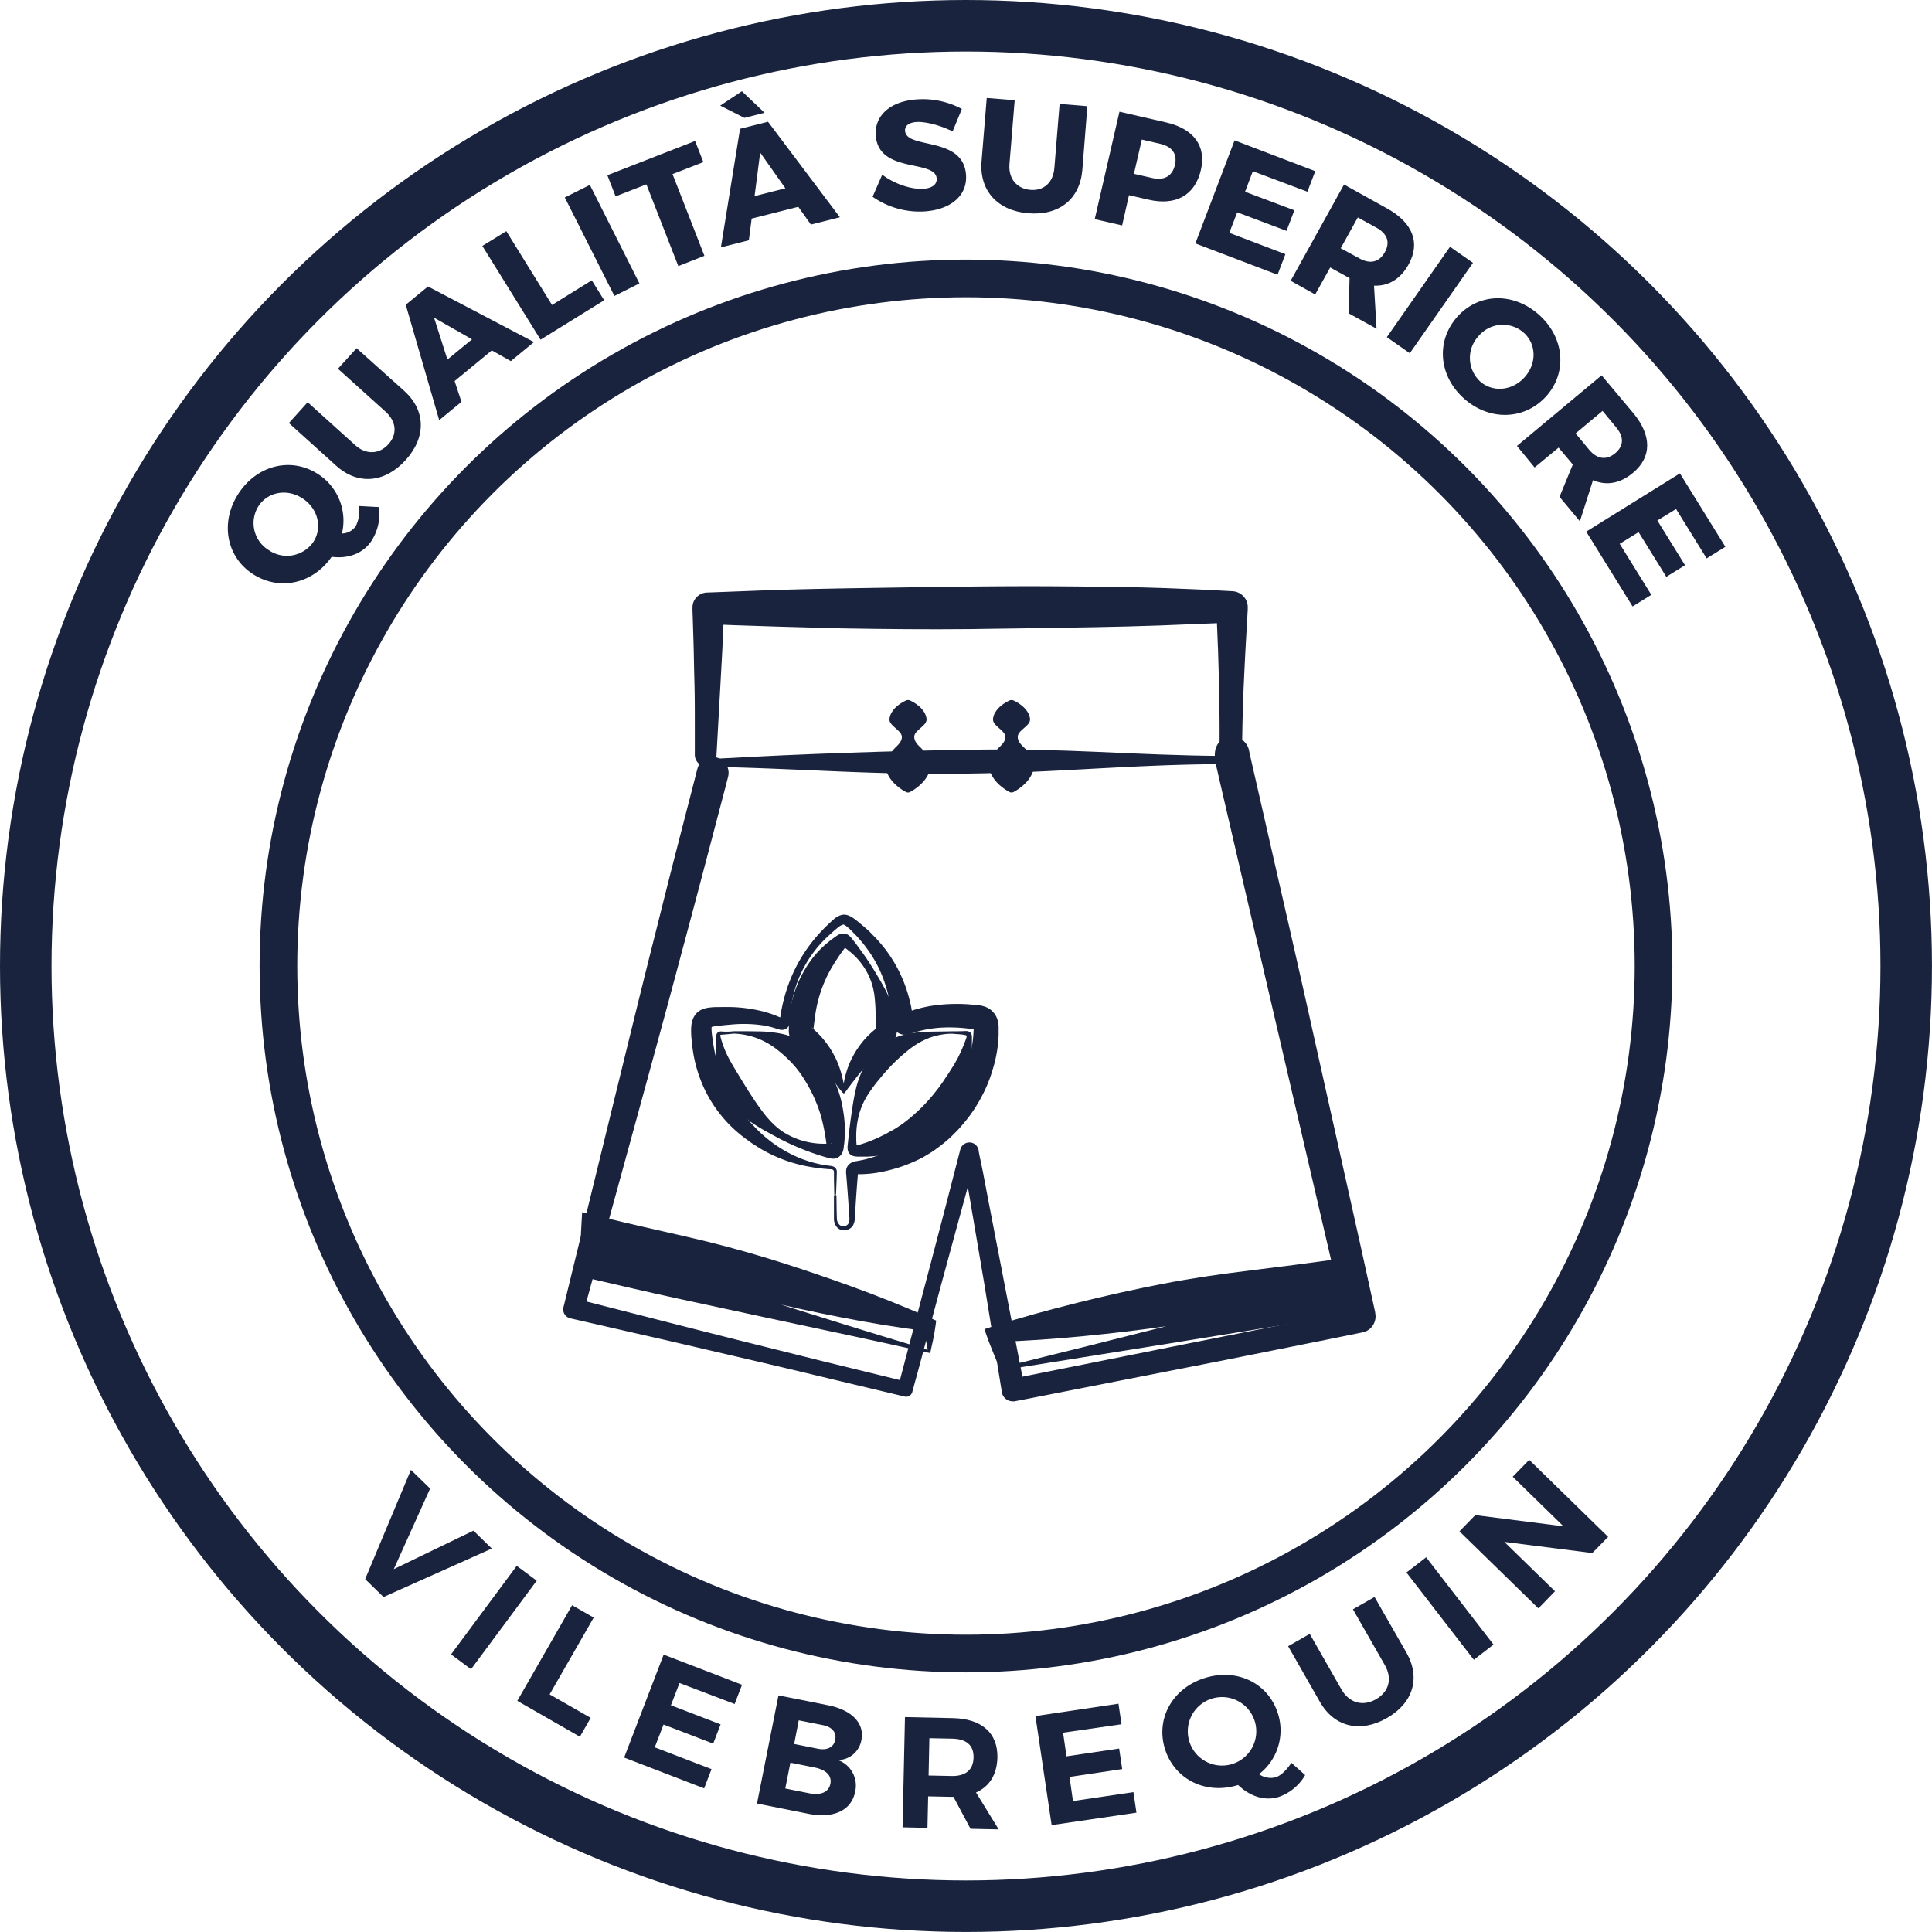 <svg id="Calque_1" data-name="Calque 1" xmlns="http://www.w3.org/2000/svg" viewBox="0 0 564.21 564.21"><defs><style>.cls-1{fill:#19233d;}.cls-2,.cls-3{fill:none;stroke:#19233d;stroke-miterlimit:10;}.cls-2{stroke-width:11px;}.cls-3{stroke-width:15.04px;}</style></defs><path class="cls-1" d="M359.73,222.82H206.43a2.5,2.5,0,0,1-2.5-2.5V177.45a2.5,2.5,0,0,1,2.5-2.5h153.3a2.5,2.5,0,0,1,2.5,2.5v42.87A2.5,2.5,0,0,1,359.73,222.82Zm-150.8-1h148.3V180H208.93Z"/><path class="cls-1" d="M359.73,223.17c-17-.1-34,1-51,1.88s-34,1.16-51,.69-34-1.58-51-1.79a5.13,5.13,0,0,1-1-.08,4.11,4.11,0,0,1-1.07-.42,3.65,3.65,0,0,1-1.48-1.7,3.54,3.54,0,0,1-.27-1.11c0-.43,0-.6,0-.89v-1.59c0-2.13,0-4.25,0-6.38,0-4.25,0-8.5-.12-12.75s-.16-8.5-.3-12.75l-.2-6.38-.06-1.59,0-.8a4.78,4.78,0,0,1,.16-1.31,4.39,4.39,0,0,1,4.12-3.16c8.5-.3,17-.68,25.5-.9s17-.36,25.5-.49c17-.26,34-.54,51-.43,8.5.06,17,.15,25.5.34l6.38.19,6.37.26c4.25.15,8.5.4,12.75.62a7,7,0,0,1,1.26.14,4.93,4.93,0,0,1,1.4.58,4.69,4.69,0,0,1,2.21,3.69v.59l0,.4-.09,1.59-.36,6.38q-.37,6.38-.65,12.75c-.21,4.25-.33,8.5-.44,12.75l-.11,6.37,0,1.6v.79a3.5,3.5,0,0,1-.13.9A2.88,2.88,0,0,1,359.73,223.17Zm0-.7a2.15,2.15,0,0,0,2.12-2.21v-.79l0-1.6-.12-6.37c-.1-4.25-.23-8.5-.44-12.75s-.4-8.5-.64-12.75l-.36-6.38-.1-1.59,0-.4c0-.06,0-.16,0-.18l0,0a.3.3,0,0,0-.07-.11.31.31,0,0,0-.19-.08h-.09s0,0-.33,0c-4.25.22-8.5.47-12.75.62l-6.37.26-6.38.18c-8.5.19-17,.29-25.5.35-17,.11-34-.17-51-.43-8.5-.13-17-.25-25.5-.5s-17-.6-25.5-.89a.65.65,0,0,0-.67.38.82.82,0,0,0-.06.26l0,.8,0,1.59-.21,6.38q-.19,6.38-.29,12.75c-.1,4.25-.09,8.5-.13,12.75,0,2.13,0,4.25,0,6.38v1.59c0,.24,0,.6,0,.7a1.52,1.52,0,0,0,.12.43,1.45,1.45,0,0,0,.6.65,1.5,1.5,0,0,0,.42.15,3,3,0,0,0,.56,0c17-.2,34-1.34,51-1.78s34-.26,51,.68S342.73,222.58,359.73,222.47Z"/><path class="cls-1" d="M209.18,221.58c13.08-.76,25.71-1.31,38.17-1.74s24.72-.73,36.93-.91,24.19.11,36.3.65,24.35,1.1,36.65,1.18l-1.07,1.06c0-3.49,0-7,0-10.46s-.08-7-.15-10.47-.18-7-.28-10.47L355.31,180l1.92,1.92-18.54.74c-6.18.22-12.36.37-18.54.49q-18.54.33-37.07.57c-12.36.12-24.72,0-37.08-.21L227.47,183c-6.18-.22-12.36-.36-18.54-.64l2.44-2.44c-.24,6.69-.6,13.43-1,20.34Zm-.5.49-1.21-20.58c-.38-7.05-.75-14.27-1-21.54l-.08-2.32,2.52-.11c6.18-.28,12.36-.42,18.54-.64l18.53-.43c12.36-.23,24.72-.33,37.08-.21s24.71.35,37.07.57c6.18.12,12.36.27,18.54.49l18.54.74,2,.08-.07,1.83-.38,10.47c-.11,3.49-.24,7-.29,10.47s-.14,7-.15,10.47-.06,7,0,10.46v1.06h-1.08c-12.42.07-24.88.62-37.5,1.18s-25.33.84-37.85.64-25-.44-37.23-.9S220.31,222.83,208.68,222.07Z"/><path class="cls-1" d="M264.66,407.55a1.47,1.47,0,0,1-.36,0l-97.52-23.58a1.54,1.54,0,0,1-.94-.69,1.5,1.5,0,0,1-.16-1.15l41-156.76a1.5,1.5,0,0,1,2.9.76L169,381.37l94.61,22.88,18.05-68.35a1.53,1.53,0,0,1,1.51-1.12,1.49,1.49,0,0,1,1.41,1.23l12.5,68.25,98.76-18.64L358.8,223c-.72-3.14-.21-4,.59-4.13a1.49,1.49,0,0,1,1.8,1.13L398.54,384.1a1.5,1.5,0,0,1-1.15,1.8L296.17,407.52a1.55,1.55,0,0,1-1.15-.22,1.49,1.49,0,0,1-.64-1l-11.57-63.16L266.1,406.44A1.48,1.48,0,0,1,264.66,407.55Z"/><path class="cls-1" d="M264.66,407.9a4,4,0,0,1-.91-.16l-.82-.2-1.63-.39-3.27-.78-6.54-1.56-13.08-3.13c-8.72-2.11-17.45-4.14-26.18-6.17s-17.46-4.09-26.21-6.06l-13.11-3-3.28-.75-1.64-.37-.82-.19-.41-.09c-.13,0-.25-.05-.52-.14a2.64,2.64,0,0,1-1.74-2.19,3,3,0,0,1,0-.74c.06-.29.08-.33.12-.5l.2-.81.8-3.27,12.78-52.26c4.29-17.41,8.5-34.84,12.91-52.22,2.18-8.7,4.35-17.4,6.6-26.08l3.35-13,1.68-6.51.41-1.63.21-.81.15-.53a4.83,4.83,0,0,1,.54-1.18,4.63,4.63,0,0,1,8.28,1.06,4.59,4.59,0,0,1,.11,2.57l-.22.86L212,229.3l-.85,3.25-1.71,6.5-3.42,13q-3.41,13-6.92,26C194.5,295.38,189.74,312.67,185,330l-14.23,51.88-1.36-2.27c15.73,4,31.44,8.05,47.18,12l23.62,5.89,23.63,5.78-1.3.77,9.19-34.84,4.56-17.43,2.25-8.72,1.13-4.36.56-2.18.14-.55.07-.27a3.67,3.67,0,0,1,.16-.46,2.77,2.77,0,0,1,1.43-1.39,2.75,2.75,0,0,1,2-.06,2.78,2.78,0,0,1,1.5,1.34,3.19,3.19,0,0,1,.19.48l.06.25,0,.14.1.56.21,1.1L287,342l1.68,8.85,3.42,17.69,6.84,35.38-2.2-1.51L346,392.55l49.29-9.8-2.3,3.51L363.83,261l-7.27-31.32-.9-3.92-.46-2a17.69,17.69,0,0,1-.41-2.55,8.53,8.53,0,0,1,.06-1.84c0-.2.07-.39.14-.64l.11-.35a3.33,3.33,0,0,1,.16-.4,5.21,5.21,0,0,1,.49-.87,5,5,0,0,1,.8-.87,4.8,4.8,0,0,1,1.93-1,5.19,5.19,0,0,1,1.72-.14,5.14,5.14,0,0,1,3.13,1.43,5,5,0,0,1,1,1.39,5.73,5.73,0,0,1,.33.81l.11.4,0,.12.22,1,.45,2,3.58,15.68c4.75,20.9,9.59,41.79,14.23,62.72l14,62.77,3.45,15.7.86,3.93.05.25,0,.17a2.63,2.63,0,0,1,.06.39,4.47,4.47,0,0,1-.07,1.59,4.8,4.8,0,0,1-1.62,2.67,5.1,5.1,0,0,1-1.38.79l-.38.12-.32.07-.24.05-1,.21-7.88,1.6-31.53,6.32-31.56,6.19-15.78,3.1-7.89,1.55-3.94.77-1,.19-.49.1-.29.06a3.07,3.07,0,0,1-.53,0,3.22,3.22,0,0,1-3.15-2.43L287.46,375l-5.38-31.7,1.45.05-4.45,16.26-4.42,16.26-4.36,16.28-2.18,8.14L267,404.36l-.54,2A1.88,1.88,0,0,1,264.66,407.9Zm0-.7a1.15,1.15,0,0,0,1.13-1l.54-2,1.06-4.08,2.12-8.15,4.25-16.31,4.18-16.33L282.09,343l.82-3.2.64,3.26,6.2,31.55L296,406a.18.18,0,0,0-.18-.17h0l.21,0,.49-.12,1-.22,3.91-.91,7.84-1.81,15.67-3.62,31.33-7.24,31.37-7.11,7.84-1.76,1-.21.24-.06-.07,0-.14,0a1.83,1.83,0,0,0-.51.29,1.8,1.8,0,0,0-.61,1,1.62,1.62,0,0,0,0,.58l0,.15a.53.53,0,0,0,0-.08l-.06-.24-.92-3.91-3.69-15.65-14.53-62.66c-4.87-20.88-9.54-41.8-14.31-62.7l-3.56-15.68-.44-2-.22-1,0-.12a.53.53,0,0,0,0,.16,1.63,1.63,0,0,0,.14.34,2.12,2.12,0,0,0,.44.59,2.18,2.18,0,0,0,1.34.6,2.13,2.13,0,0,0,.72,0,2.79,2.79,0,0,0,1-.54A2.72,2.72,0,0,0,362,221a1.27,1.27,0,0,0,.06-.18.42.42,0,0,0,0-.1l0-.15c0-.11,0,0,0,.17a10.12,10.12,0,0,0,.23,1.41l.43,2,.88,3.92,7,31.39L398.65,385l.66,3-3,.53-49.47,8.85-49.48,8.78-1.88.33-.31-1.84-6.15-35.5L286,351.34l-1.56-8.87-.79-4.43-.19-1.11-.1-.56,0-.16,0,0a.21.21,0,0,0-.13-.13l-.07,0-.12,0a.34.34,0,0,0-.15.14l0,.07-.07.27-.15.54-.58,2.18-1.18,4.35-2.34,8.69-4.65,17.41-9.2,34.84-.27,1-1-.25-23.66-5.66L216,394.09c-15.79-3.72-31.62-7.27-47.43-10.92l-1.82-.42.46-1.85,13-52.2c4.34-17.4,8.65-34.81,13.12-52.17q3.3-13,6.71-26l3.38-13,1.7-6.51.84-3.25.43-1.63.2-.76a1.66,1.66,0,0,0,0,.91,1.64,1.64,0,0,0,2.93.37,2.17,2.17,0,0,0,.19-.41c0-.14,0,0,0,.08l-.06.2-.21.81-.44,1.63-1.73,6.49-3.46,13c-2.28,8.67-4.66,17.31-7,26-4.67,17.32-9.54,34.58-14.33,51.86L168,378l-.91,3.24c-.12.48-.37,1.28-.32,1.22a.4.4,0,0,0,.23.33l6.39,1.64,13,3.34c8.68,2.24,17.39,4.39,26.08,6.58s17.39,4.37,26.1,6.48l13.07,3.19,6.53,1.6,3.27.8,1.63.4.82.19A3,3,0,0,0,264.66,407.2Z"/><path class="cls-1" d="M265.78,204.57a11.34,11.34,0,0,1,2.61,1.67,7,7,0,0,1,1.46,1.67,4.91,4.91,0,0,1,.68,1.67,2,2,0,0,1-.34,1.67c-.79,1.11-2.72,2.23-3.08,3.34s.2,2.23,1.35,3.34A16.87,16.87,0,0,1,270,219.6a6.89,6.89,0,0,1,.84,1.67,6.15,6.15,0,0,1,.74,3.34,5.64,5.64,0,0,1-.58,1.67,9.14,9.14,0,0,1-1.09,1.67,12,12,0,0,1-1.67,1.67,14.43,14.43,0,0,1-2.47,1.67,1.3,1.3,0,0,1-1.2,0,13.68,13.68,0,0,1-2.47-1.67,11,11,0,0,1-1.67-1.67,9.14,9.14,0,0,1-1.09-1.67,5.13,5.13,0,0,1-.58-1.67,6.06,6.06,0,0,1,.74-3.34,6.89,6.89,0,0,1,.84-1.67,15.6,15.6,0,0,1,1.54-1.67c1.15-1.11,1.78-2.23,1.36-3.34s-2.3-2.23-3.08-3.34a1.93,1.93,0,0,1-.34-1.67,4.54,4.54,0,0,1,.68-1.67,7,7,0,0,1,1.45-1.67,11.66,11.66,0,0,1,2.62-1.67A1.44,1.44,0,0,1,265.78,204.57Z"/><path class="cls-1" d="M296,204.57a11.34,11.34,0,0,1,2.61,1.67,7,7,0,0,1,1.46,1.67,4.91,4.91,0,0,1,.68,1.67,2,2,0,0,1-.34,1.67c-.79,1.11-2.72,2.23-3.08,3.34s.2,2.23,1.35,3.34a16.87,16.87,0,0,1,1.55,1.67,6.89,6.89,0,0,1,.84,1.67,6.15,6.15,0,0,1,.74,3.34,5.64,5.64,0,0,1-.58,1.67,9.14,9.14,0,0,1-1.09,1.67,11.43,11.43,0,0,1-1.67,1.67,14,14,0,0,1-2.47,1.67,1.3,1.3,0,0,1-1.2,0,14,14,0,0,1-2.47-1.67,11,11,0,0,1-1.67-1.67,9.14,9.14,0,0,1-1.09-1.67,5.37,5.37,0,0,1-.58-1.67,6.06,6.06,0,0,1,.74-3.34,6.89,6.89,0,0,1,.84-1.67,16.72,16.72,0,0,1,1.54-1.67c1.16-1.11,1.78-2.23,1.36-3.34s-2.3-2.23-3.08-3.34a2,2,0,0,1-.34-1.67,4.54,4.54,0,0,1,.68-1.67,7.21,7.21,0,0,1,1.45-1.67,11.66,11.66,0,0,1,2.62-1.67A1.44,1.44,0,0,1,296,204.57Z"/><path class="cls-1" d="M271.65,395.15c-7.89-1.78-15.87-3.51-24-5.26l-24.55-5.24-25.08-5.41c-8.42-1.82-16.88-3.81-25.35-5.76l-3.57-.82.18-3.93.4-9L170,354l5.85,1.44c8.12,2,16.3,3.81,24.47,5.68s16.25,4,24.25,6.46,15.93,5.16,23.82,8,15.71,6,23.44,9.39l1.57.69-.15,1.17c-.21,1.55-.48,3.07-.76,4.47S271.87,394,271.65,395.15Zm-.73-.95c-.22-1.46-.51-2.79-.81-4s-.55-2.27-.75-3.31l1.41,1.86c-8.39-1-16.69-2.41-24.93-4s-16.43-3.38-24.56-5.35-16.16-4.34-24.13-6.92-15.91-5.25-23.9-7.7l6.09-4.3-.93,8.93L175,364.67c7.76,2.31,15.54,4.59,23.35,7L222,379.1l24.16,7.55C254.31,389.17,262.57,391.71,270.92,394.2Z"/><path class="cls-1" d="M292.91,399.22l25-6.2,24.52-6.18,24.09-6c8-2,15.9-3.86,23.81-5.75l-3.61,4.42-.21-7.09,5.53,4.66c-8.37,1.67-16.72,3.47-25.06,5.3s-16.71,3.5-25.16,4.75-16.92,2.25-25.43,3.07-17.07,1.44-25.68,1.68l1.84-2.73c.1,1.47.11,3,.14,4.7S292.77,397.29,292.91,399.22Zm-.66,1c-.61-1.44-1.32-3-2-4.71s-1.45-3.53-2.1-5.43l-.66-1.93,2.49-.8c8.21-2.62,16.48-4.86,24.79-6.93s16.64-3.92,25-5.54,16.83-2.82,25.31-3.86,16.95-2.11,25.4-3.31l5.68-.81-.16,5.47-.21,7.09-.11,3.82-3.5.61c-8.53,1.49-17,3-25.52,4.37l-25.24,4.09Z"/><path class="cls-1" d="M243.66,349.37l-.11-4.66,0-2.32a1,1,0,0,0-.22-.72,1.54,1.54,0,0,0-.8-.21,50.51,50.51,0,0,1-9-1.33,42.62,42.62,0,0,1-8.69-3.19,37.13,37.13,0,0,1-4.07-2.32c-.66-.41-1.32-.83-1.94-1.3s-1.29-.89-1.89-1.4a38.36,38.36,0,0,1-11.71-15,41.15,41.15,0,0,1-2.75-9.21l-.35-2.37-.22-2.37a23.4,23.4,0,0,1-.07-2.57c0-.23,0-.46.05-.74s0-.5.12-.82a6.53,6.53,0,0,1,.25-1l.2-.52a5.09,5.09,0,0,1,.3-.56,4.72,4.72,0,0,1,1.9-1.8,5.5,5.5,0,0,1,1-.41l.45-.13.39-.08a17.3,17.3,0,0,1,2.66-.24c1.54,0,3.09-.05,4.65,0a42.82,42.82,0,0,1,9.36,1.36,31.23,31.23,0,0,1,4.5,1.59l.88.4s0,0-.26.06a1,1,0,0,0-.45.26.74.74,0,0,0-.17.24c0,.11.07-.15.13-.57l.18-1.15a47.6,47.6,0,0,1,2.33-8.94,44.55,44.55,0,0,1,9.69-15.53c.53-.57,1.06-1.12,1.62-1.64s1.1-1.06,1.72-1.58a5.79,5.79,0,0,1,2.52-1.43,3.35,3.35,0,0,1,1.85.16,6.75,6.75,0,0,1,1.32.68,22.2,22.2,0,0,1,1.91,1.47c.59.5,1.21,1,1.78,1.5s1.16,1,1.7,1.59,1.11,1.11,1.63,1.69a40.16,40.16,0,0,1,9.23,16.47c.23.77.4,1.55.6,2.32s.31,1.57.45,2.35l.32,2.28c0,.11.05.19,0,0a1.18,1.18,0,0,0-.1-.25,2.54,2.54,0,0,0-.27-.45,2.65,2.65,0,0,0-1.23-.86,1.66,1.66,0,0,0-.54-.12,1.74,1.74,0,0,0-.32,0l-.22,0s0,0,.12-.06a37.33,37.33,0,0,1,9.48-2.42,50,50,0,0,1,9.62-.2c.79.07,1.58.13,2.36.22a8.94,8.94,0,0,1,1.69.31,6.15,6.15,0,0,1,2.32,1.24,6,6,0,0,1,1.63,2.38,8,8,0,0,1,.44,2.12v.45c0,.15,0,.22,0,.33v.62l0,1.23A38.22,38.22,0,0,1,290,312a41.59,41.59,0,0,1-3.74,9,42.49,42.49,0,0,1-5.61,7.94,23.17,23.17,0,0,1-1.65,1.78c-.58.57-1.14,1.16-1.74,1.7a42.62,42.62,0,0,1-3.8,3.05,20.28,20.28,0,0,1-2,1.35c-.69.41-1.38.85-2.09,1.24a42.82,42.82,0,0,1-4.43,2,36.13,36.13,0,0,1-4.52,1.48,45.33,45.33,0,0,1-4.66,1,34.7,34.7,0,0,1-4.77.37h-.56l-.19,0s.08-.05.2-.19a.64.64,0,0,0,.19-.36c0-.07-.09.22-.1.58l-.09,1.12c-.24,3-.46,6-.63,9l-.14,2.25a5.39,5.39,0,0,1-.54,2.52,2.88,2.88,0,0,1-1,1,3.53,3.53,0,0,1-1.3.45,2.75,2.75,0,0,1-2.49-1,3.83,3.83,0,0,1-.8-2.39l0-2.25,0-4.5.34.35A.39.39,0,0,1,243.66,349.37Zm.49-.5a.29.29,0,0,0-.23-.1l.35.35.06,4.48.06,2.23a2.69,2.69,0,0,0,.68,1.75,1.58,1.58,0,0,0,1.53.5,2,2,0,0,0,.78-.34,1.5,1.5,0,0,0,.48-.61,3.89,3.89,0,0,0,.16-1.86l-.15-2.25c-.18-3-.41-6-.66-9l-.09-1.12a4.71,4.71,0,0,1,.08-1.66A2.81,2.81,0,0,1,248,340a3.07,3.07,0,0,1,1.19-.7,4.16,4.16,0,0,1,.91-.21l.56-.1a31.68,31.68,0,0,0,4.09-1,47.81,47.81,0,0,0,7.8-3.31,38,38,0,0,0,6.83-4.59,38.45,38.45,0,0,0,5.81-5.81,39.87,39.87,0,0,0,4.53-6.83,38.35,38.35,0,0,0,3.1-7.54,36.1,36.1,0,0,0,1.45-8l.1-1.86c0-.13,0-.17,0-.07a1.58,1.58,0,0,0,.4.53.79.79,0,0,0,.35.2,1.69,1.69,0,0,0-.51-.09c-.7-.11-1.4-.19-2.1-.27a44.54,44.54,0,0,0-8.31-.2,32.65,32.65,0,0,0-8,1.64,7.82,7.82,0,0,1-.94.27,5.65,5.65,0,0,1-.77.11c-.2,0-.4,0-.6,0a3.8,3.8,0,0,1-.82-.18,3.47,3.47,0,0,1-1.68-1.18,3.22,3.22,0,0,1-.42-.68,3.43,3.43,0,0,1-.2-.52,5,5,0,0,1-.22-1.14l-.18-2.18c-.16-1.39-.35-2.78-.62-4.15a40.53,40.53,0,0,0-2.47-8,36.14,36.14,0,0,0-4.25-7.33c-.42-.58-.86-1.15-1.32-1.69s-.94-1.1-1.42-1.63-1-1-1.51-1.56a19,19,0,0,0-1.54-1.39,3.41,3.41,0,0,0-.64-.42c-.17-.08-.23-.12-.34-.11a3.41,3.41,0,0,0-1.36.73c-.55.41-1.12.9-1.66,1.38s-1.1,1-1.62,1.47a34.6,34.6,0,0,0-10.86,23.14l-.06,1.09a4.53,4.53,0,0,1-.29,1.62,2,2,0,0,1-.48.7,2.07,2.07,0,0,1-.93.53,2.71,2.71,0,0,1-1.37,0c-.64-.17-.87-.28-1.22-.38a24.19,24.19,0,0,0-4.11-.93,38.79,38.79,0,0,0-8.49-.18c-1.43.12-2.88.25-4.32.43a12.12,12.12,0,0,0-1.79.33l-.15.05-.08,0c-.08,0-.06.05,0,.05a.91.91,0,0,0,.32-.27c.12-.23,0,.2,0,.75s.08,1.23.16,1.91l.29,2.09.36,2.07a46.37,46.37,0,0,0,2.31,8,43.25,43.25,0,0,0,9,14,38,38,0,0,0,14.13,9.8,34.3,34.3,0,0,0,8.58,2.1,2.31,2.31,0,0,1,1.29.51,1.8,1.8,0,0,1,.47,1.35l-.06,2.17Z"/><path class="cls-1" d="M214.31,301.85c-1.09.09-2.26.23-3.42.3-.25,0-.52.07-.53.12s0,0,0,0l0,.25c.09.47.28,1.07.43,1.59a30,30,0,0,0,2.68,6.09c1.07,1.89,2.18,3.67,3.25,5.43s2.16,3.5,3.33,5.24a61.79,61.79,0,0,0,3.78,5.21l1.1,1.24c.37.4.78.78,1.17,1.17a18.79,18.79,0,0,0,2.57,2.05A22.15,22.15,0,0,0,241.24,334c.54,0,1.12,0,1.62,0,.1,0,.17,0,.14-.05a.79.79,0,0,0-.51.08,1.72,1.72,0,0,0-.78.68,2.21,2.21,0,0,0-.13.23s0,.09-.05.08,0,0-.05-.1l-.06-.4-.11-.8-.23-1.6a61.32,61.32,0,0,0-1.31-6.17,43.15,43.15,0,0,0-5.11-11.08,27.73,27.73,0,0,0-3.57-4.6,36.59,36.59,0,0,0-4.47-4,22.37,22.37,0,0,0-5.73-3.15A21.14,21.14,0,0,0,214.31,301.85Zm0-.7c2.31,0,4.58,0,6.94.05a36,36,0,0,1,7.27.75,19.13,19.13,0,0,1,7,3.15,24,24,0,0,1,5.38,5.6,33,33,0,0,1,5.36,13.83,34.53,34.53,0,0,1,.45,7.3l-.13,1.81-.12.89-.06.45a7.56,7.56,0,0,1-.11.75,4.19,4.19,0,0,1-.14.49,3.06,3.06,0,0,1-.28.63,3,3,0,0,1-1.37,1.27,2.92,2.92,0,0,1-1.33.25,3.54,3.54,0,0,1-.71-.09c-.62-.15-1.17-.3-1.76-.47a73.29,73.29,0,0,1-13.07-5.3c-1-.54-2.09-1.1-3.11-1.68L223,330l-1.53-.92a31.05,31.05,0,0,1-5.79-4.42,22.07,22.07,0,0,1-6.34-13.07,48.28,48.28,0,0,1-.18-7.19c0-.6,0-1.12,0-1.78a2.49,2.49,0,0,1,.11-.59,1.18,1.18,0,0,1,.53-.66,1.88,1.88,0,0,1,1.12-.13A18.25,18.25,0,0,0,214.29,301.15Z"/><path class="cls-1" d="M278.08,301.87a19.73,19.73,0,0,0-6.59,1.18,22.38,22.38,0,0,0-5.69,3.2,52.45,52.45,0,0,0-8.61,8.43,45.11,45.11,0,0,0-3.81,5.1,21.15,21.15,0,0,0-2.59,6,24.66,24.66,0,0,0-.73,6.58c0,.56,0,1.11.07,1.67,0,.27.05.54.09.77s.11.43.11.31a.76.76,0,0,0-.27-.38c-.15-.11-.23-.13-.21-.15a4.54,4.54,0,0,1,.48-.13c.47-.12,1.06-.27,1.56-.44a30.84,30.84,0,0,0,3-1.1l1.46-.62,1.41-.7c1-.43,1.84-1,2.76-1.47s1.78-1.08,2.65-1.64a49,49,0,0,0,9-8.38c.67-.77,1.27-1.6,1.92-2.39l.89-1.26c.3-.42.61-.83.87-1.27.56-.86,1.18-1.71,1.71-2.61.27-.44.58-.88.86-1.33l.8-1.39.41-.71.35-.72.71-1.49c.46-1.05.92-2.17,1.3-3.21.1-.26.17-.5.25-.75s0-.21.07-.32a1.64,1.64,0,0,1,0-.18l0,0v0s-.1-.08-.17-.12a4.15,4.15,0,0,0-.73-.17C280.36,302,279.19,302,278.08,301.87Zm0-.7c1.15,0,2.25,0,3.42-.05a6.35,6.35,0,0,1,1,0,2.1,2.1,0,0,1,.6.22,2,2,0,0,1,.33.24c.08.11.15.23.22.35a2.55,2.55,0,0,1,.18.65l0,.52c0,.32,0,.64,0,.93,0,1.2,0,2.3,0,3.47l0,1.83,0,.93-.1.91-.24,1.85c-.09.62-.27,1.21-.41,1.82s-.3,1.21-.51,1.79-.45,1.17-.69,1.74a30.71,30.71,0,0,1-1.72,3.32c-.65,1-1.36,2.08-2.1,3.08a35.55,35.55,0,0,1-11.42,9.38c-1.12.53-2.22,1.1-3.36,1.55a24,24,0,0,1-3.51,1.15l-1.79.43c-.61.1-1.22.17-1.83.25a27.83,27.83,0,0,1-3.64.25c-.62,0-1.16,0-1.81,0a8,8,0,0,1-1.22-.11,2.58,2.58,0,0,1-1-.42,2.08,2.08,0,0,1-.79-1,3.77,3.77,0,0,1-.17-1.36c0-.33.05-.63.08-.93l.18-1.73c.24-2.31.54-4.6.87-6.91s.68-4.65,1.23-7a27.52,27.52,0,0,1,2.54-6.91,19.35,19.35,0,0,1,4.78-5.84,17.84,17.84,0,0,1,6.8-3.39,32.65,32.65,0,0,1,7.24-.89C273.52,301.23,275.78,301.23,278.09,301.17Z"/><path class="cls-1" d="M246.45,318.63a2.11,2.11,0,0,0-.1-.85.87.87,0,0,1-.06-.64c.09-.56.17-1.14.29-1.7a26.35,26.35,0,0,1,.91-3.35,25.85,25.85,0,0,1,3.23-6.29,24.85,24.85,0,0,1,4.93-5.26l.35-.29.09-.07h0a.86.86,0,0,0-.28.37,1.17,1.17,0,0,0-.09.34v-.54c0-1,0-2,0-3.05a54.37,54.37,0,0,0-.31-6.21,19.91,19.91,0,0,0-1.67-6.09,20.53,20.53,0,0,0-3.56-5.25c-.36-.38-.75-.75-1.12-1.12l-1.21-1c-.41-.34-.84-.64-1.27-1a3.46,3.46,0,0,0-.56-.36c-.06,0-.09,0,0,0a.85.85,0,0,0,.49.15,1.38,1.38,0,0,0,.46,0s.06,0,0,.07-.25.35-.39.54c-.31.43-.64.83-.93,1.26-.6.85-1.16,1.7-1.71,2.56a38.18,38.18,0,0,0-6,16.67c-.15,1-.27,2-.39,3l0,.37c0,.06,0,0,0-.06a1.62,1.62,0,0,0-.2-.49c-.1-.18-.22-.26-.23-.24s0,0,0,.06,0,0,.07.07l.18.15a26.63,26.63,0,0,1,4.84,5.46,31.12,31.12,0,0,1,1.78,3.11,24,24,0,0,1,1.33,3.3c.37,1.1.63,2.2.89,3.29l.35,1.65.16.82,0,.21-.06.07A.47.47,0,0,0,246.45,318.63Zm0,.7A2.43,2.43,0,0,1,246,319a3.15,3.15,0,0,1-.24-.3l-.14-.17q-.28-.33-.54-.66l-1-1.33-2-2.62a39.09,39.09,0,0,0-4.18-4.51,31.51,31.51,0,0,0-4.67-3.56l-.15-.1-.26-.17a7.36,7.36,0,0,1-.59-.48,5.49,5.49,0,0,1-1.86-3.61,5.61,5.61,0,0,1,0-.88v-.44a35.36,35.36,0,0,1,.18-3.56A32.89,32.89,0,0,1,235.14,283a29.52,29.52,0,0,1,4.34-5.69l1.28-1.23,1.35-1.13c.45-.38.94-.71,1.4-1.06l.81-.58a4.23,4.23,0,0,1,.7-.4,3,3,0,0,1,1.24-.28,2.74,2.74,0,0,1,1.28.32,3.52,3.52,0,0,1,.65.49,6.1,6.1,0,0,1,.65.74l1.07,1.35,1,1.36c.33.46.65.93,1,1.38,1.32,1.84,2.54,3.73,3.72,5.66,2.31,3.85,4.77,8,5.79,12.66a24.22,24.22,0,0,1,.49,3.49,7.54,7.54,0,0,1,0,1.1,5.17,5.17,0,0,1-.44,1.93,5,5,0,0,1-1.24,1.69,4.19,4.19,0,0,1-.34.28l-.24.18-.3.21a39.74,39.74,0,0,0-4.53,3.81,54,54,0,0,0-4.11,4.59c-.65.83-1.31,1.68-2,2.55l-1,1.33c-.14.16-.39.58-.65.89S246.65,319.17,246.49,319.33Z"/><circle class="cls-2" cx="282.1" cy="282.1" r="200.79"/><circle class="cls-3" cx="282.1" cy="282.1" r="274.58"/><path class="cls-1" d="M110.67,148.09a14.74,14.74,0,0,1-2.11,9.76c-2.43,3.75-6.8,5.4-11.7,4.75-5.5,7.89-15.21,10.08-23,5.05s-9.64-15.15-4.23-23.48S85,133.36,92.86,138.44a16.15,16.15,0,0,1,7,17.36,5.07,5.07,0,0,0,4-2.08,10.25,10.25,0,0,0,1-5.95ZM91.52,158.25c2.7-4.17,1.35-9.77-3.2-12.72s-10.14-1.87-12.85,2.3a9.26,9.26,0,0,0,3,12.82A9.37,9.37,0,0,0,91.52,158.25Z"/><path class="cls-1" d="M118,114.11c6.33,5.7,6.54,13.51.5,20.21s-13.94,7.43-20.27,1.74L84.37,123.55l5.48-6.08L103.73,130c3.24,2.93,7.1,2.63,9.72-.28s2.36-6.6-.89-9.53l-13.87-12.5,5.45-6Z"/><path class="cls-1" d="M132.76,111.28l2,6.07-6.5,5.35L118.49,89l6.5-5.34L155.93,99.9l-6.75,5.56-5.55-3.13Zm-6-18.5L130.66,105l7.18-5.9Z"/><path class="cls-1" d="M172.82,81.86l3.62,5.83L157.86,99.2l-17-27.38,7-4.31,13.35,21.55Z"/><path class="cls-1" d="M179.42,86.43,164.94,57.66,172.26,54l14.47,28.77Z"/><path class="cls-1" d="M196.4,50.84l9.31,23.87-7.62,3-9.32-23.87-9,3.5-2.4-6.17,25.62-10,2.41,6.17Z"/><path class="cls-1" d="M210.32,30.84l6.34-4.2,6.62,6.29-5.89,1.49Zm9.19,33-.82,6.33-8.16,2.06,5.59-34.62,8.16-2.06,21,27.9-8.47,2.13-3.69-5.19ZM222,44.56l-1.64,12.7,9-2.27Z"/><path class="cls-1" d="M280.9,31.82l-2.71,6.56c-3.51-1.77-7.86-2.9-10.48-2.75-2.11.12-3.49,1-3.4,2.55.32,5.55,17.13,1.4,17.81,13,.37,6.43-5.13,10.16-12.29,10.57a23.93,23.93,0,0,1-15-4.29L257.64,51c3.47,2.7,8.54,4.34,11.9,4.14,2.57-.15,4.12-1.2,4-3-.33-5.7-17.12-1.31-17.79-12.7-.34-5.92,4.54-10,12.25-10.43A24.15,24.15,0,0,1,280.9,31.82Z"/><path class="cls-1" d="M316.08,49.62c-.7,8.49-6.77,13.39-15.76,12.66S286,55.7,286.64,47.22l1.52-18.61,8.16.66L294.8,47.89c-.36,4.35,2.22,7.24,6.12,7.56s6.68-2.13,7-6.49l1.52-18.62,8.11.67Z"/><path class="cls-1" d="M340.59,35.76c8,1.85,11.73,6.86,10.12,13.85C349,57,343.42,60.16,335.4,58.31L329.7,57l-2,8.83-8-1.83,7.22-31.38Zm-9.44,15,5.29,1.21c3.49.81,5.91-.48,6.68-3.79s-.89-5.4-4.38-6.2l-5.29-1.22Z"/><path class="cls-1" d="M365.87,50l-2.27,6L378,61.42l-2.29,6L361.31,62,359,68l16.38,6.23-2.29,6-24-9.14,11.45-30.1,23.56,9-2.29,6Z"/><path class="cls-1" d="M394.11,81.22l-.21-.11-5.43-3L384.08,86l-7.16-4L392.5,53.89l12.6,7c7.45,4.12,9.76,10,6.28,16.3-2.38,4.31-5.9,6.41-10.12,6.23L402,96l-8.13-4.49ZM397,75.47c3.1,1.72,5.78,1.15,7.43-1.83s.63-5.43-2.46-7.14l-5.44-3-5,9Z"/><path class="cls-1" d="M405,98.47l18.45-26.4,6.71,4.69-18.45,26.4Z"/><path class="cls-1" d="M451.64,115.62c-6.2,7-16.51,7.46-24,.86s-8.36-16.81-2.13-23.88,16.39-7.32,23.84-.75S457.81,108.62,451.64,115.62ZM431.77,98.17a9.36,9.36,0,0,0,.48,13.23c3.72,3.28,9.46,2.76,13.05-1.31s3.33-9.76-.4-13A9.25,9.25,0,0,0,431.77,98.17Z"/><path class="cls-1" d="M459.31,135.66l-.15-.18-4-4.76-7,5.8L443,130.23l24.72-20.62,9.23,11c5.45,6.54,5.46,12.88-.05,17.47-3.78,3.16-7.82,3.83-11.69,2.15l-3.83,12-5.95-7.13Zm4.79-4.3c2.27,2.72,5,3.16,7.59,1s2.56-4.83.29-7.55L468,120l-7.87,6.57Z"/><path class="cls-1" d="M489.47,148.65,484,152l8.09,13.06-5.47,3.39-8.1-13.05-5.51,3.41,9.23,14.9-5.47,3.39-13.54-21.85,27.36-17,13.28,21.43-5.47,3.39Z"/><path class="cls-1" d="M106.64,461.15,120,429.25l5.61,5.45L115,458.24,138.26,447l5.37,5.23L112,466.38Z"/><path class="cls-1" d="M131.72,483.14l19.18-25.86,5.84,4.33-19.18,25.86Z"/><path class="cls-1" d="M172.5,501.68l-3.15,5.51-18.28-10.48,16-27.93,6.31,3.61-12.87,22.43Z"/><path class="cls-1" d="M198.44,491.5,195.93,498l14.51,5.58-2.16,5.62-14.51-5.57-2.56,6.65,16.58,6.37-2.16,5.62-23.36-9,11.54-30.06,22.89,8.8-2.16,5.62Z"/><path class="cls-1" d="M241.84,498c6.95,1.38,10.68,5.27,9.72,10.14a7.05,7.05,0,0,1-6.84,5.86,7.91,7.91,0,0,1,5,9.3c-1.08,5.41-6.3,7.85-13.65,6.39l-15-3,6.27-31.58Zm-12.51,24.3,7,1.4c3.38.67,5.69-.33,6.17-2.76s-1.29-4.11-4.68-4.78l-7-1.4Zm2.59-13,7,1.4c2.66.52,4.59-.45,5-2.66s-1-3.72-3.66-4.25l-7-1.39Z"/><path class="cls-1" d="M278.45,524.74l-.69,0-6.71-.14-.2,9.2-7.27-.16.7-32.19,14,.3c8.42.18,13.11,4.33,13,11.46-.11,5-2.3,8.51-6.25,10.26l6.62,10.78-8.23-.18Zm-.56-6.09c4,.09,6.34-1.7,6.42-5.38s-2.18-5.43-6.18-5.52l-6.72-.14-.23,10.9Z"/><path class="cls-1" d="M310.45,506l1,6.91,15.38-2.28.89,6-15.38,2.29,1,7.05L331,523.36l.88,6L307.11,533l-4.73-31.85,24.25-3.61.89,6Z"/><path class="cls-1" d="M381.15,518.39a14.31,14.31,0,0,1-7.48,6.3c-4.14,1.41-8.54,0-12.1-3.41-9.17,2.88-18.26-1.4-21.23-10.11-3-8.88,1.78-17.86,11.1-21s18.62,1,21.64,9.88a16.13,16.13,0,0,1-5.41,18.07,6,6,0,0,0,4.93.9c1.48-.51,3.12-2.09,4.54-4.22Zm-21.1-3.3a10,10,0,1,0-12.66-6.32A10,10,0,0,0,360.05,515.09Z"/><path class="cls-1" d="M410.71,482.59c4.22,7.39,2,14.75-5.7,19.15s-15.33,2.66-19.55-4.73l-9.28-16.26,6.31-3.6,9.28,16.26c2.31,4,6.33,5,10.09,2.82s4.84-6,2.54-10l-9.29-16.26,6.31-3.6Z"/><path class="cls-1" d="M430.41,484.71l-19.68-25.49,5.76-4.44,19.67,25.49Z"/><path class="cls-1" d="M465,453.54l-25.68-3.26,14.79,14.42-4.85,5-23.05-22.5,4.62-4.74,25.75,3.27-14.82-14.47,4.82-4.94,23.05,22.5Z"/></svg>